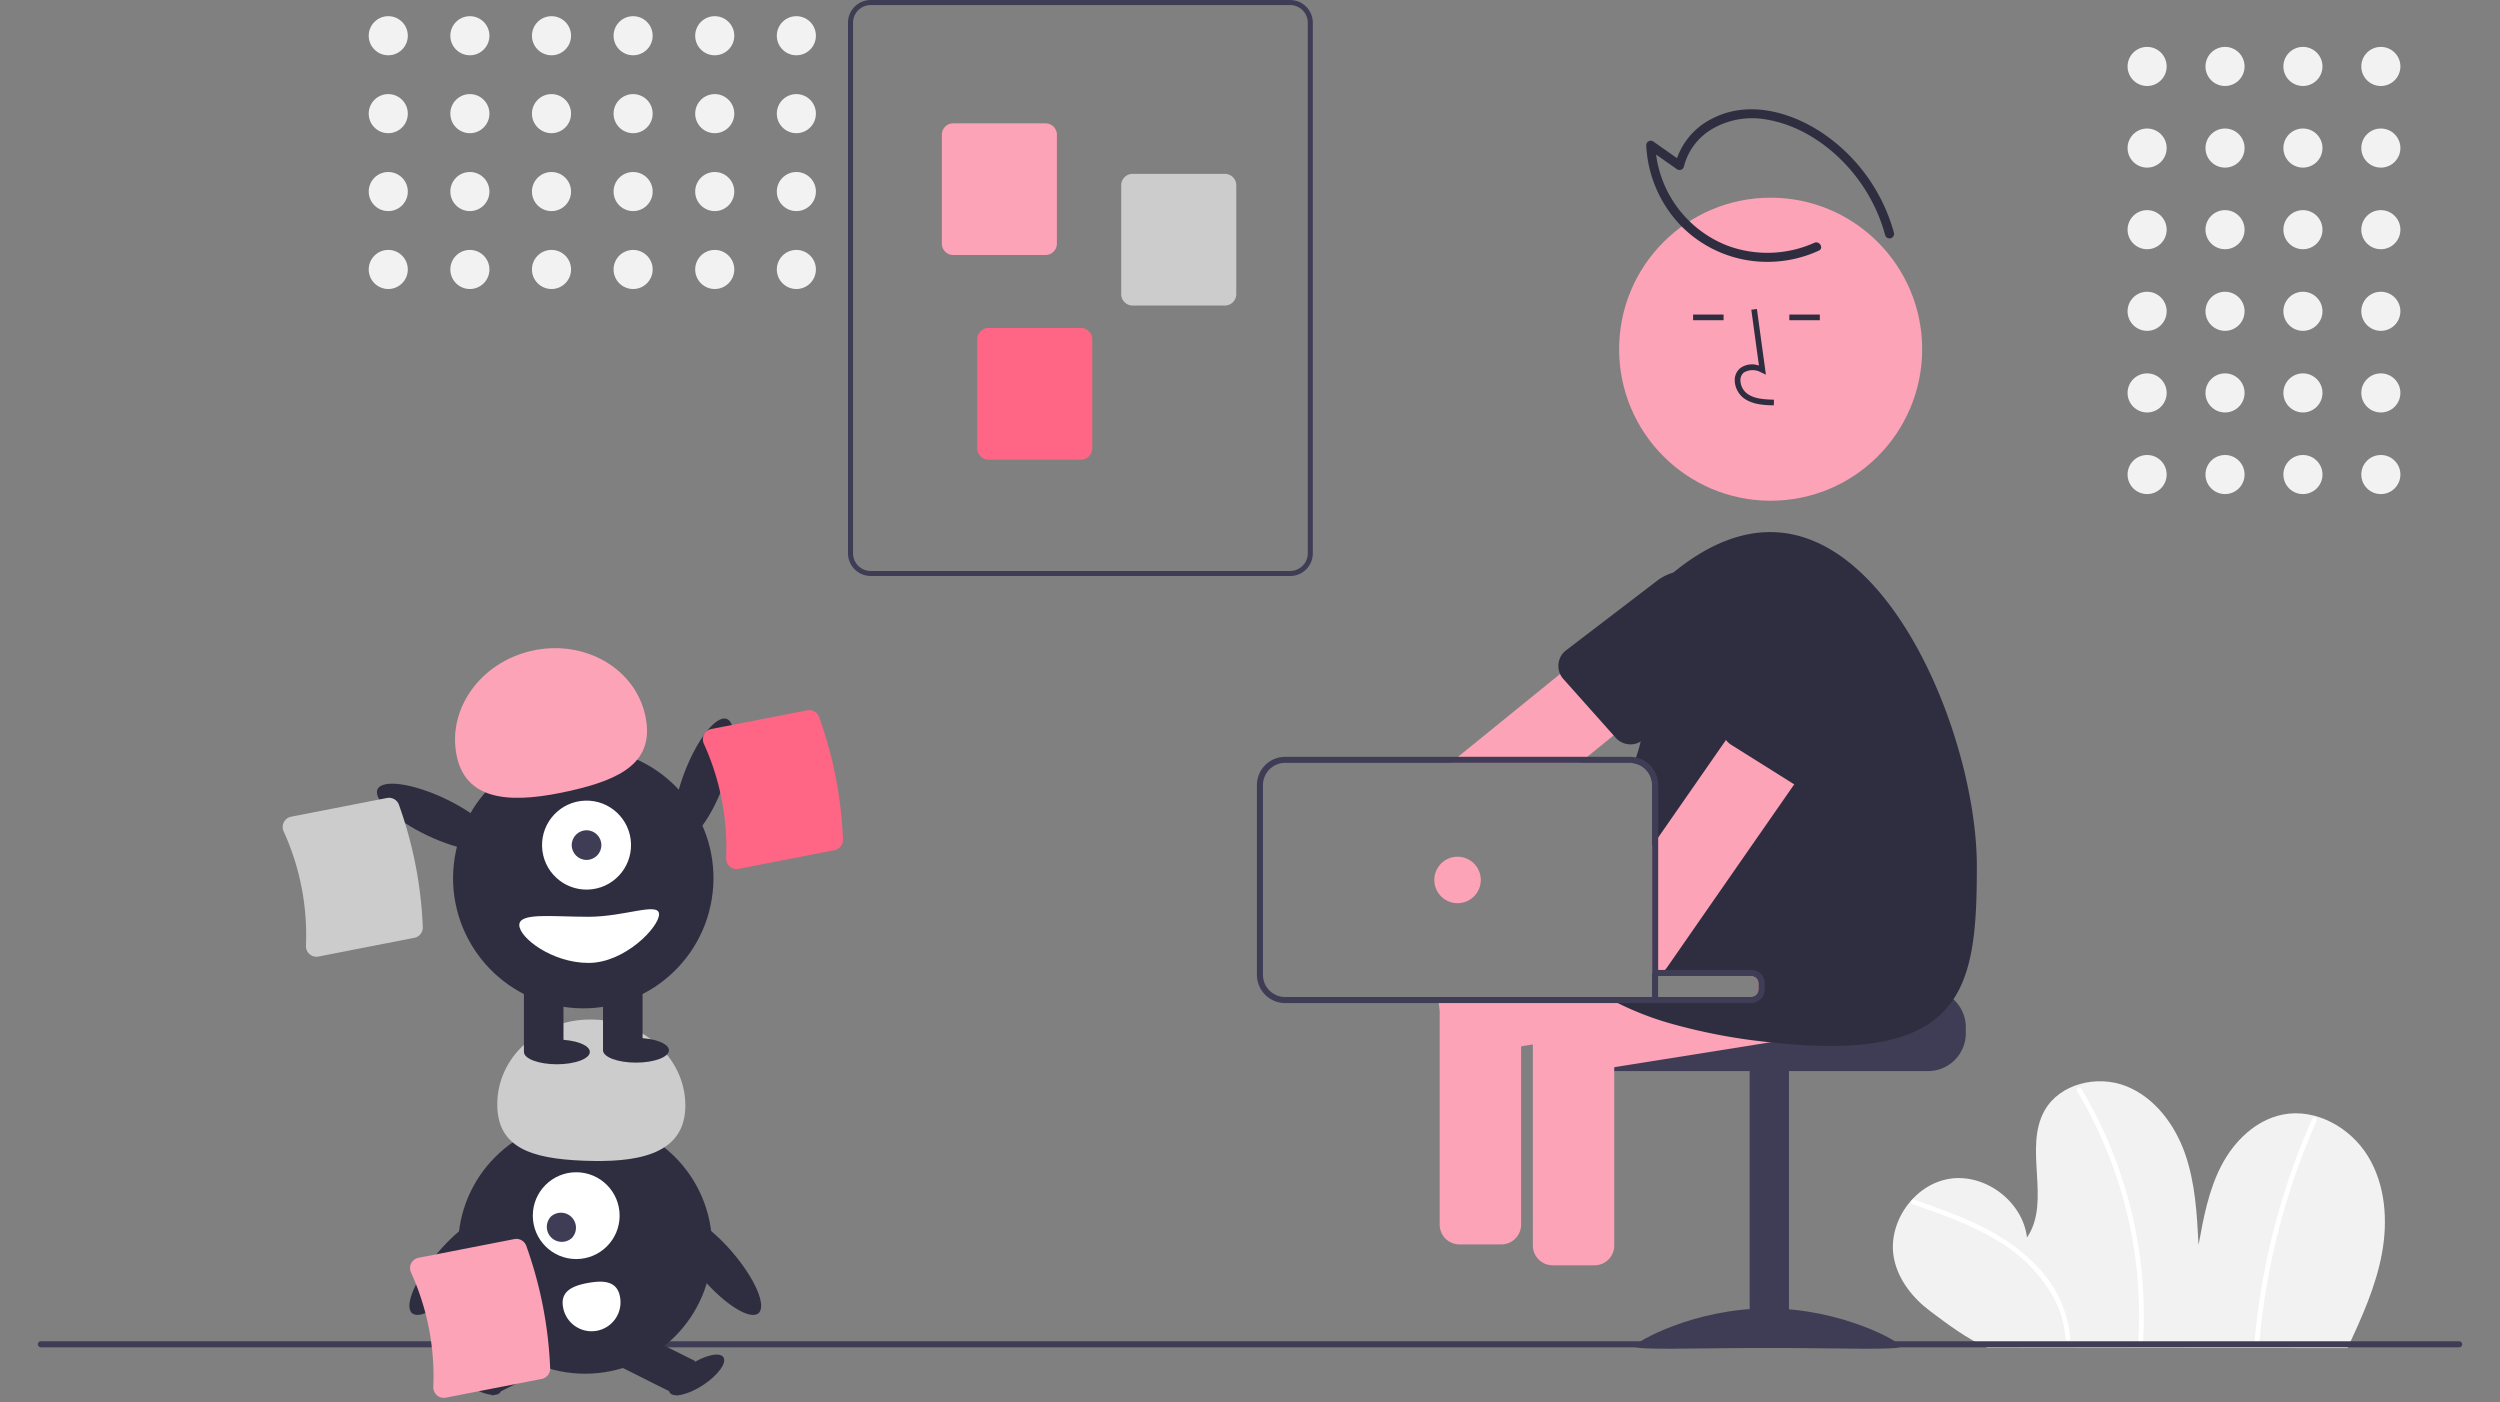 <svg xmlns="http://www.w3.org/2000/svg" width="460" height="258"><rect width="100%" height="100%" fill="#808080" stroke="none"/><defs><clipPath id="a"><path data-name="長方形 93" transform="translate(660 2385)" fill="none" d="M0 0h460v258H0z"/></clipPath></defs><g data-name="マスクグループ 12" transform="translate(-660 -2385)" clip-path="url(#a)"><g transform="translate(666.958 2385)"><circle data-name="楕円形 191" cx="3.597" cy="3.597" r="3.597" transform="translate(427.521 8.629)" fill="#f2f2f2"/><circle data-name="楕円形 192" cx="3.597" cy="3.597" r="3.597" transform="translate(413.185 8.629)" fill="#f2f2f2"/><circle data-name="楕円形 193" cx="3.597" cy="3.597" r="3.597" transform="translate(398.85 8.629)" fill="#f2f2f2"/><circle data-name="楕円形 194" cx="3.597" cy="3.597" r="3.597" transform="translate(384.514 8.629)" fill="#f2f2f2"/><circle data-name="楕円形 195" cx="3.597" cy="3.597" r="3.597" transform="translate(427.521 23.647)" fill="#f2f2f2"/><circle data-name="楕円形 196" cx="3.597" cy="3.597" r="3.597" transform="translate(413.185 23.647)" fill="#f2f2f2"/><circle data-name="楕円形 197" cx="3.597" cy="3.597" r="3.597" transform="translate(398.85 23.647)" fill="#f2f2f2"/><circle data-name="楕円形 198" cx="3.597" cy="3.597" r="3.597" transform="translate(384.514 23.647)" fill="#f2f2f2"/><circle data-name="楕円形 199" cx="3.597" cy="3.597" r="3.597" transform="translate(427.521 38.664)" fill="#f2f2f2"/><circle data-name="楕円形 200" cx="3.597" cy="3.597" r="3.597" transform="translate(413.185 38.664)" fill="#f2f2f2"/><circle data-name="楕円形 201" cx="3.597" cy="3.597" r="3.597" transform="translate(398.85 38.664)" fill="#f2f2f2"/><circle data-name="楕円形 202" cx="3.597" cy="3.597" r="3.597" transform="translate(384.514 38.664)" fill="#f2f2f2"/><circle data-name="楕円形 203" cx="3.597" cy="3.597" r="3.597" transform="translate(427.521 53.682)" fill="#f2f2f2"/><circle data-name="楕円形 204" cx="3.597" cy="3.597" r="3.597" transform="translate(413.185 53.682)" fill="#f2f2f2"/><circle data-name="楕円形 205" cx="3.597" cy="3.597" r="3.597" transform="translate(398.85 53.682)" fill="#f2f2f2"/><circle data-name="楕円形 206" cx="3.597" cy="3.597" r="3.597" transform="translate(384.514 53.682)" fill="#f2f2f2"/><circle data-name="楕円形 207" cx="3.597" cy="3.597" r="3.597" transform="translate(427.521 68.7)" fill="#f2f2f2"/><circle data-name="楕円形 208" cx="3.597" cy="3.597" r="3.597" transform="translate(413.185 68.7)" fill="#f2f2f2"/><circle data-name="楕円形 209" cx="3.597" cy="3.597" r="3.597" transform="translate(398.85 68.7)" fill="#f2f2f2"/><circle data-name="楕円形 210" cx="3.597" cy="3.597" r="3.597" transform="translate(384.514 68.7)" fill="#f2f2f2"/><circle data-name="楕円形 211" cx="3.597" cy="3.597" r="3.597" transform="translate(427.521 83.718)" fill="#f2f2f2"/><circle data-name="楕円形 212" cx="3.597" cy="3.597" r="3.597" transform="translate(413.185 83.718)" fill="#f2f2f2"/><circle data-name="楕円形 213" cx="3.597" cy="3.597" r="3.597" transform="translate(398.85 83.718)" fill="#f2f2f2"/><circle data-name="楕円形 214" cx="3.597" cy="3.597" r="3.597" transform="translate(384.514 83.718)" fill="#f2f2f2"/><path data-name="パス 852" d="M424.995 248.05c2.6-5.609 5.191-11.3 6.318-17.377s.654-12.672-2.574-17.943-9.583-8.845-15.647-7.654c-4.981.979-8.981 4.9-11.323 9.406s-3.282 9.584-4.192 14.578c-.294-5.673-.606-11.438-2.491-16.8s-5.6-10.354-10.885-12.428-12.169-.443-14.957 4.507c-3.927 6.974 1.28 16.756-3.236 23.364-.775-6.628-7.706-11.865-14.294-10.8s-11.514 8.222-10.159 14.756c.806 3.888 3.459 7.2 6.631 9.585s6.861 5.159 10.51 6.725z" fill="#f2f2f2"/><path data-name="パス 853" d="M345.013 221.589c5.233 1.829 10.514 3.679 15.292 6.539a28.193 28.193 0 0110.5 10.433 18.553 18.553 0 012.295 7.708c.035.566.92.57.885 0a21.765 21.765 0 00-6.167-13.3c-3.729-4-8.561-6.73-13.55-8.85-2.958-1.256-5.99-2.324-9.022-3.384-.539-.188-.771.667-.235.854z" fill="#fff"/><path data-name="パス 854" d="M375.2 200.713a79.755 79.755 0 017.671 17.029 80.715 80.715 0 013.538 18.338 79.706 79.706 0 01.084 10.477c-.033.569.853.567.885 0a80.76 80.76 0 00-1.135-18.811 81.723 81.723 0 00-5.43-18.042 79.668 79.668 0 00-4.846-9.435.443.443 0 00-.764.447z" fill="#fff"/><path data-name="パス 855" d="M418.529 205.798a129.065 129.065 0 00-9.516 32.026q-.747 4.653-1.156 9.351c-.049.567.836.564.885 0a128.6 128.6 0 017.081-32.271q1.576-4.39 3.47-8.656c.229-.516-.533-.967-.764-.447z" fill="#fff"/><path data-name="パス 856" d="M445.529 247.904H.556a.556.556 0 010-1.112h444.973a.556.556 0 010 1.112z" fill="#3f3d56"/><path data-name="パス 857" d="M230.42 105.983h-77.164a4.188 4.188 0 01-4.184-4.184V4.183a4.188 4.188 0 014.184-4.184h77.163a4.188 4.188 0 014.184 4.184v97.621a4.188 4.188 0 01-4.184 4.184zM153.256.93a3.258 3.258 0 00-3.254 3.254v97.62a3.258 3.258 0 003.254 3.254h77.163a3.258 3.258 0 003.254-3.254V4.184A3.258 3.258 0 00230.419.93z" fill="#3f3d56"/><path data-name="パス 858" d="M185.419 46.921h-16.985a2.094 2.094 0 01-2.092-2.092V24.786a2.094 2.094 0 012.092-2.092h16.985a2.094 2.094 0 012.092 2.092V44.83a2.094 2.094 0 01-2.092 2.091z" fill="#fca3b7"/><path data-name="パス 859" d="M218.423 56.218h-16.986a2.094 2.094 0 01-2.092-2.092V34.083a2.094 2.094 0 012.092-2.092h16.986a2.094 2.094 0 012.092 2.092v20.044a2.094 2.094 0 01-2.092 2.092z" fill="#ccc"/><path data-name="パス 860" d="M191.927 84.573h-16.985a2.094 2.094 0 01-2.092-2.092V62.438a2.094 2.094 0 012.092-2.092h16.985a2.094 2.094 0 012.092 2.092v20.044a2.094 2.094 0 01-2.092 2.092z" fill="#ff6584"/><circle data-name="楕円形 215" cx="3.597" cy="3.597" r="3.597" transform="translate(60.886 2.978)" fill="#f2f2f2"/><circle data-name="楕円形 216" cx="3.597" cy="3.597" r="3.597" transform="translate(60.886 17.313)" fill="#f2f2f2"/><circle data-name="楕円形 217" cx="3.597" cy="3.597" r="3.597" transform="translate(60.886 31.649)" fill="#f2f2f2"/><circle data-name="楕円形 218" cx="3.597" cy="3.597" r="3.597" transform="translate(60.886 45.984)" fill="#f2f2f2"/><circle data-name="楕円形 219" cx="3.597" cy="3.597" r="3.597" transform="translate(75.903 2.978)" fill="#f2f2f2"/><circle data-name="楕円形 220" cx="3.597" cy="3.597" r="3.597" transform="translate(75.903 17.313)" fill="#f2f2f2"/><circle data-name="楕円形 221" cx="3.597" cy="3.597" r="3.597" transform="translate(75.903 31.649)" fill="#f2f2f2"/><circle data-name="楕円形 222" cx="3.597" cy="3.597" r="3.597" transform="translate(75.903 45.984)" fill="#f2f2f2"/><circle data-name="楕円形 223" cx="3.597" cy="3.597" r="3.597" transform="translate(90.921 2.978)" fill="#f2f2f2"/><circle data-name="楕円形 224" cx="3.597" cy="3.597" r="3.597" transform="translate(90.921 17.313)" fill="#f2f2f2"/><circle data-name="楕円形 225" cx="3.597" cy="3.597" r="3.597" transform="translate(90.921 31.649)" fill="#f2f2f2"/><circle data-name="楕円形 226" cx="3.597" cy="3.597" r="3.597" transform="translate(90.921 45.984)" fill="#f2f2f2"/><circle data-name="楕円形 227" cx="3.597" cy="3.597" r="3.597" transform="translate(105.939 2.978)" fill="#f2f2f2"/><circle data-name="楕円形 228" cx="3.597" cy="3.597" r="3.597" transform="translate(105.939 17.313)" fill="#f2f2f2"/><circle data-name="楕円形 229" cx="3.597" cy="3.597" r="3.597" transform="translate(105.939 31.649)" fill="#f2f2f2"/><circle data-name="楕円形 230" cx="3.597" cy="3.597" r="3.597" transform="translate(105.939 45.984)" fill="#f2f2f2"/><circle data-name="楕円形 231" cx="3.597" cy="3.597" r="3.597" transform="translate(120.957 2.978)" fill="#f2f2f2"/><circle data-name="楕円形 232" cx="3.597" cy="3.597" r="3.597" transform="translate(120.957 17.313)" fill="#f2f2f2"/><circle data-name="楕円形 233" cx="3.597" cy="3.597" r="3.597" transform="translate(120.957 31.649)" fill="#f2f2f2"/><circle data-name="楕円形 234" cx="3.597" cy="3.597" r="3.597" transform="translate(120.957 45.984)" fill="#f2f2f2"/><circle data-name="楕円形 235" cx="3.597" cy="3.597" r="3.597" transform="translate(135.975 2.978)" fill="#f2f2f2"/><circle data-name="楕円形 236" cx="3.597" cy="3.597" r="3.597" transform="translate(135.975 17.313)" fill="#f2f2f2"/><circle data-name="楕円形 237" cx="3.597" cy="3.597" r="3.597" transform="translate(135.975 31.649)" fill="#f2f2f2"/><circle data-name="楕円形 238" cx="3.597" cy="3.597" r="3.597" transform="translate(135.975 45.984)" fill="#f2f2f2"/><circle data-name="楕円形 239" cx="23.368" cy="23.368" r="23.368" transform="translate(77.332 206.027)" fill="#2f2e41"/><path data-name="長方形 105" fill="#2f2e41" d="M80.44 250.446l11.373-5.695 3.178 6.347-11.372 5.696z"/><ellipse data-name="楕円形 240" cx="2.218" cy="5.916" rx="2.218" ry="5.916" transform="rotate(-56.63 270.415 57.086)" fill="#2f2e41"/><path data-name="長方形 106" fill="#2f2e41" d="M106.408 251.093l3.179-6.348 11.372 5.696-3.178 6.347z"/><ellipse data-name="楕円形 241" cx="5.916" cy="2.218" rx="5.916" ry="2.218" transform="rotate(-33.38 481.758 -64.67)" fill="#2f2e41"/><circle data-name="楕円形 242" cx="7.987" cy="7.987" r="7.987" transform="translate(91.078 215.693)" fill="#fff"/><path data-name="パス 861" d="M94.388 223.872a2.76 2.76 0 013.9 3.9 2.76 2.76 0 01-3.9-3.9z" fill="#3f3d56"/><path data-name="パス 862" d="M119.134 203.973c.351-8.651-7.1-15.979-16.654-16.367s-17.575 6.311-17.926 14.962 6.286 10.617 15.835 11 18.394-.943 18.745-9.595z" fill="#ccc"/><ellipse data-name="楕円形 243" cx="3.668" cy="11.684" rx="3.668" ry="11.684" transform="rotate(-40.645 362.803 -41.568)" fill="#2f2e41"/><ellipse data-name="楕円形 244" cx="11.684" cy="3.668" rx="11.684" ry="3.668" transform="rotate(-49.355 293.382 47.713)" fill="#2f2e41"/><path data-name="パス 863" d="M107.118 238.604a5.325 5.325 0 11-10.477 1.907v-.01c-.524-2.894 1.713-3.917 4.607-4.441s5.346-.349 5.87 2.544z" fill="#fff"/><path data-name="パス 864" d="M347.8 182.062h-31.153a1.391 1.391 0 01-1.391 1.391h-30.581a7.155 7.155 0 00-1.173 1.112 6.9 6.9 0 00-1.613 4.45v1.112a6.955 6.955 0 006.953 6.953h58.959a6.959 6.959 0 006.953-6.953v-1.112a6.962 6.962 0 00-6.953-6.953z" fill="#3f3d56"/><path data-name="長方形 107" fill="#3f3d56" d="M314.981 196.804h7.231v51.172h-7.231z"/><path data-name="パス 865" d="M342.792 247.722c0 .781-10.957.3-24.474.3s-24.474.479-24.474-.3 10.957-6.977 24.474-6.977 24.474 6.196 24.474 6.977z" fill="#3f3d56"/><path data-name="パス 866" d="M346.438 183.664l-1.213-7.587a3.657 3.657 0 00-4.183-3.031l-12.509 2-21.425 3.421-6.97 1.112h15.118a1.391 1.391 0 011.391 1.391v1.1a1.391 1.391 0 01-1.391 1.391h-38.473a3.521 3.521 0 00-1.352 1.112 3.608 3.608 0 00-.69 2.759l.345 2.158.417 2.62.451 2.814a3.649 3.649 0 004.172 3.026l9.94-1.585 28.667-4.578 24.674-3.938a3.664 3.664 0 003.031-4.185z" fill="#fca3b7"/><path data-name="パス 867" d="M289.303 184.565a3.536 3.536 0 00-1.407-1.112h-10.635a3.516 3.516 0 00-1.413 1.112 3.6 3.6 0 00-.762 2.219v42.39a3.649 3.649 0 003.643 3.643h7.692a3.648 3.648 0 003.643-3.643v-42.389a3.606 3.606 0 00-.762-2.219z" fill="#fca3b7"/><path data-name="パス 868" d="M312.453 112.369l-.072-.095-4.772-5.879a3.512 3.512 0 00-.907-.8 2.676 2.676 0 00-.59-.3 3.5 3.5 0 00-.951-.234 3.7 3.7 0 00-.656-.011.018.018 0 00-.011.006 3.607 3.607 0 00-2.014.8l-9.795 7.943-12.587 10.212-18.785 15.245-1.368 1.112h23.768l1.374-1.112 4.545-3.688.322-.256 21.948-17.8.017-.011a3.591 3.591 0 001.04-1.363 3.671 3.671 0 00.289-1.1 3.616 3.616 0 00-.8-2.67z" fill="#fca3b7"/><path data-name="パス 869" d="M312.381 112.274a9.068 9.068 0 00-1.98-4.06 8.965 8.965 0 00-3.7-2.614 7.795 7.795 0 00-.662-.222 9.537 9.537 0 00-1.535-.323.018.018 0 00-.011.006 9.074 9.074 0 00-6.563 1.813l-16.942 12.949a3.594 3.594 0 00-1.2 2.542 3.689 3.689 0 00.306 1.652c.056.117.117.234.184.345a3.2 3.2 0 00.467.623l2.714 3.048 6.313 7.081.178.2.406.462a3.643 3.643 0 005.156.228l14.616-15.7a9.019 9.019 0 001.774-2.8 9.158 9.158 0 00.479-5.234z" fill="#2f2e41"/><circle data-name="楕円形 245" cx="27.879" cy="27.879" r="27.879" transform="translate(290.961 36.376)" fill="#fca3b7"/><path data-name="パス 870" d="M329.295 179.826l-.762-4.783-.451-2.809a3.651 3.651 0 00-4.177-3.026l-20.263 3.232-5.5.879-1.112.178v6.079h18.221a1.391 1.391 0 011.391 1.391v1.1a1.391 1.391 0 01-1.391 1.391h-57.658c0 .011.005.022.005.033l.345 2.158.868 5.429a3.649 3.649 0 004.172 3.026l9.94-1.585 2.163-.345.417-.067 14.562-2.325 9.906-1.585 15.719-2.509.234-.039 10.34-1.646a3.653 3.653 0 003.031-4.172z" fill="#fca3b7"/><path data-name="パス 871" d="M356.783 159.369c0 22.727-2.309 36.321-37.906 32.427l-.145-.017a105.7 105.7 0 01-18.761-3.588 55.718 55.718 0 01-9.256-3.627 42.81 42.81 0 01-2.036-1.112h26.576a1.391 1.391 0 001.391-1.391v-1.1a1.391 1.391 0 00-1.391-1.391h-18.22v-35.124a4.083 4.083 0 00-4.077-4.077h.751c.128-.367.256-.74.395-1.112 1.352-3.754 1.219-6.708 3.138-10.384 2.637-5.073 2.653-10.173 6.118-14.462 2.581-3.187-5.323-6.664-2.42-9.055 5.579-4.605 11.653-7.453 17.816-7.453 22.726.001 38.027 38.739 38.027 61.466z" fill="#2f2e41"/><path data-name="パス 872" d="M319.426 74.587l.029-1.042c-1.938-.054-3.647-.176-4.931-1.114a3.2 3.2 0 01-1.241-2.359 1.831 1.831 0 01.6-1.508 3.155 3.155 0 013.223-.028l.862.4-1.655-12.084-1.032.141 1.406 10.276a3.678 3.678 0 00-3.479.5 2.85 2.85 0 00-.969 2.34 4.236 4.236 0 001.667 3.164c1.653 1.206 3.797 1.266 5.52 1.314z" fill="#2f2e41"/><path data-name="長方形 108" fill="#2f2e41" d="M304.569 57.879h5.611v1.042h-5.611z"/><path data-name="長方形 109" fill="#2f2e41" d="M322.28 57.879h5.611v1.042h-5.611z"/><path data-name="パス 873" d="M335.413 120.339l-2.208-1.535-4.111-2.853a3.651 3.651 0 00-5.073.918l-13.4 19.284-12.474 17.951-1.112 1.6v23.867h.1a3.633 3.633 0 002.275-1.112 3.244 3.244 0 00.351-.428l3.882-5.6 9.595-13.811 9.945-14.306.946-1.363 12.192-17.549a3.141 3.141 0 00.184-.289 2.942 2.942 0 00.15-.295 3.643 3.643 0 00-1.24-4.489z" fill="#fca3b7"/><path data-name="パス 874" d="M335.452 112.704a8.949 8.949 0 00-1.235-.679 9.1 9.1 0 00-11.113 2.87l-12.659 17.169a3.629 3.629 0 001.212 5.028l11.525 7.231.145.089.578.362a3.656 3.656 0 005.012-1.224l8.938-17.743.15-.295.006-.006.551-1.107a9.1 9.1 0 00-3.11-11.695z" fill="#2f2e41"/><path data-name="パス 875" d="M257.944 183.453v41.878a3.648 3.648 0 003.643 3.643h7.693a3.649 3.649 0 003.643-3.643v-41.878z" fill="#fca3b7"/><path data-name="パス 876" d="M315.256 178.464h-17.109v-34.018a5.2 5.2 0 00-5.19-5.189h-63.444a5.2 5.2 0 00-5.2 5.188v34.932a5.2 5.2 0 005.195 5.19h85.746c.089 0 .172-.006.256-.011s.156-.022.234-.033a2.512 2.512 0 002.014-2.458v-1.1a2.5 2.5 0 00-2.5-2.5zm0 4.989h-85.743a4.084 4.084 0 01-4.083-4.077v-34.93a4.084 4.084 0 014.083-4.077h63.448a4.083 4.083 0 014.077 4.077v35.131h18.221a1.391 1.391 0 011.391 1.391v1.1a1.391 1.391 0 01-1.394 1.385z" fill="#3f3d56"/><circle data-name="楕円形 246" cx="4.277" cy="4.277" r="4.277" transform="translate(256.954 157.634)" fill="#fca3b7"/><path data-name="長方形 110" fill="#3f3d56" d="M297.018 179.053h1.112v5.006h-1.112z"/><ellipse data-name="楕円形 247" cx="11.977" cy="3.76" rx="11.977" ry="3.76" transform="rotate(-69.082 168.726 -6.664)" fill="#2f2e41"/><circle data-name="楕円形 248" cx="23.955" cy="23.955" r="23.955" transform="rotate(-80.8 143.014 47.877)" fill="#2f2e41"/><path data-name="長方形 111" fill="#2f2e41" d="M89.443 180.363h7.277v13.039h-7.277z"/><path data-name="長方形 112" fill="#2f2e41" d="M103.998 180.363h7.277v13.039h-7.277z"/><ellipse data-name="楕円形 249" cx="6.065" cy="2.274" rx="6.065" ry="2.274" transform="translate(89.443 191.279)" fill="#2f2e41"/><ellipse data-name="楕円形 250" cx="6.065" cy="2.274" rx="6.065" ry="2.274" transform="translate(103.998 190.976)" fill="#2f2e41"/><circle data-name="楕円形 251" cx="8.187" cy="8.187" r="8.187" transform="rotate(-1.683 5069.316 -3076.446)" fill="#fff"/><circle data-name="楕円形 252" cx="2.729" cy="2.729" r="2.729" transform="translate(98.237 152.77)" fill="#3f3d56"/><path data-name="パス 877" d="M77.122 139.286c-1.934-8.662 4.249-17.415 13.81-19.55s18.88 3.157 20.815 11.819-4.4 11.857-13.964 13.992-18.727 2.402-20.661-6.261z" fill="#fca3b7"/><ellipse data-name="楕円形 253" cx="3.76" cy="11.977" rx="3.76" ry="11.977" transform="rotate(-64.61 147.97 26.149)" fill="#2f2e41"/><path data-name="パス 878" d="M88.593 170.204c0 2.345 6.037 6.974 12.735 6.974s12.979-6.6 12.979-8.945-6.281.455-12.979.455-12.735-.827-12.735 1.516z" fill="#fff"/><path data-name="パス 879" d="M146.587 156.429l-17.633 3.442a1.914 1.914 0 01-1.624-.43 1.946 1.946 0 01-.677-1.569 46.107 46.107 0 00-4.1-21.017 1.946 1.946 0 01.037-1.708 1.913 1.913 0 011.343-1.009l17.633-3.442a1.939 1.939 0 012.185 1.229 75.474 75.474 0 014.4 22.543 1.939 1.939 0 01-1.563 1.96z" fill="#ff6584"/><path data-name="パス 880" d="M69.273 172.559l-17.633 3.445a1.913 1.913 0 01-1.624-.43 1.946 1.946 0 01-.677-1.569 46.107 46.107 0 00-4.1-21.017 1.946 1.946 0 01.037-1.708 1.913 1.913 0 011.343-1.009l17.633-3.442a1.939 1.939 0 012.185 1.229 75.474 75.474 0 014.4 22.543 1.939 1.939 0 01-1.563 1.96z" fill="#ccc"/><path data-name="パス 881" d="M326.862 44.682a21.146 21.146 0 01-15.877.552 20.855 20.855 0 01-13.372-18.506l-1.255.72 5.293 3.724a.839.839 0 001.226-.5 11.168 11.168 0 015.44-7.073 14.573 14.573 0 019.694-1.613c6.877 1.116 13.068 5.7 17.1 11.26a30.76 30.76 0 014.807 10.033.835.835 0 001.609-.444 32.511 32.511 0 00-11.974-17.522c-5.977-4.438-14.344-7.12-21.374-3.538a12.969 12.969 0 00-6.907 8.452l1.226-.5-5.293-3.724a.839.839 0 00-1.255.72 22.843 22.843 0 006.535 14.958 22.207 22.207 0 0015.537 6.5 22.6 22.6 0 009.682-2.062c.975-.447.128-1.885-.842-1.441z" fill="#2f2e41"/><path data-name="パス 882" d="M92.707 253.724l-17.633 3.442a1.913 1.913 0 01-1.624-.43 1.946 1.946 0 01-.677-1.569 46.107 46.107 0 00-4.1-21.017 1.946 1.946 0 01.037-1.708 1.913 1.913 0 011.343-1.009l17.633-3.442a1.939 1.939 0 012.185 1.229 75.476 75.476 0 014.4 22.543 1.939 1.939 0 01-1.563 1.96z" fill="#fca3b7"/></g></g></svg>